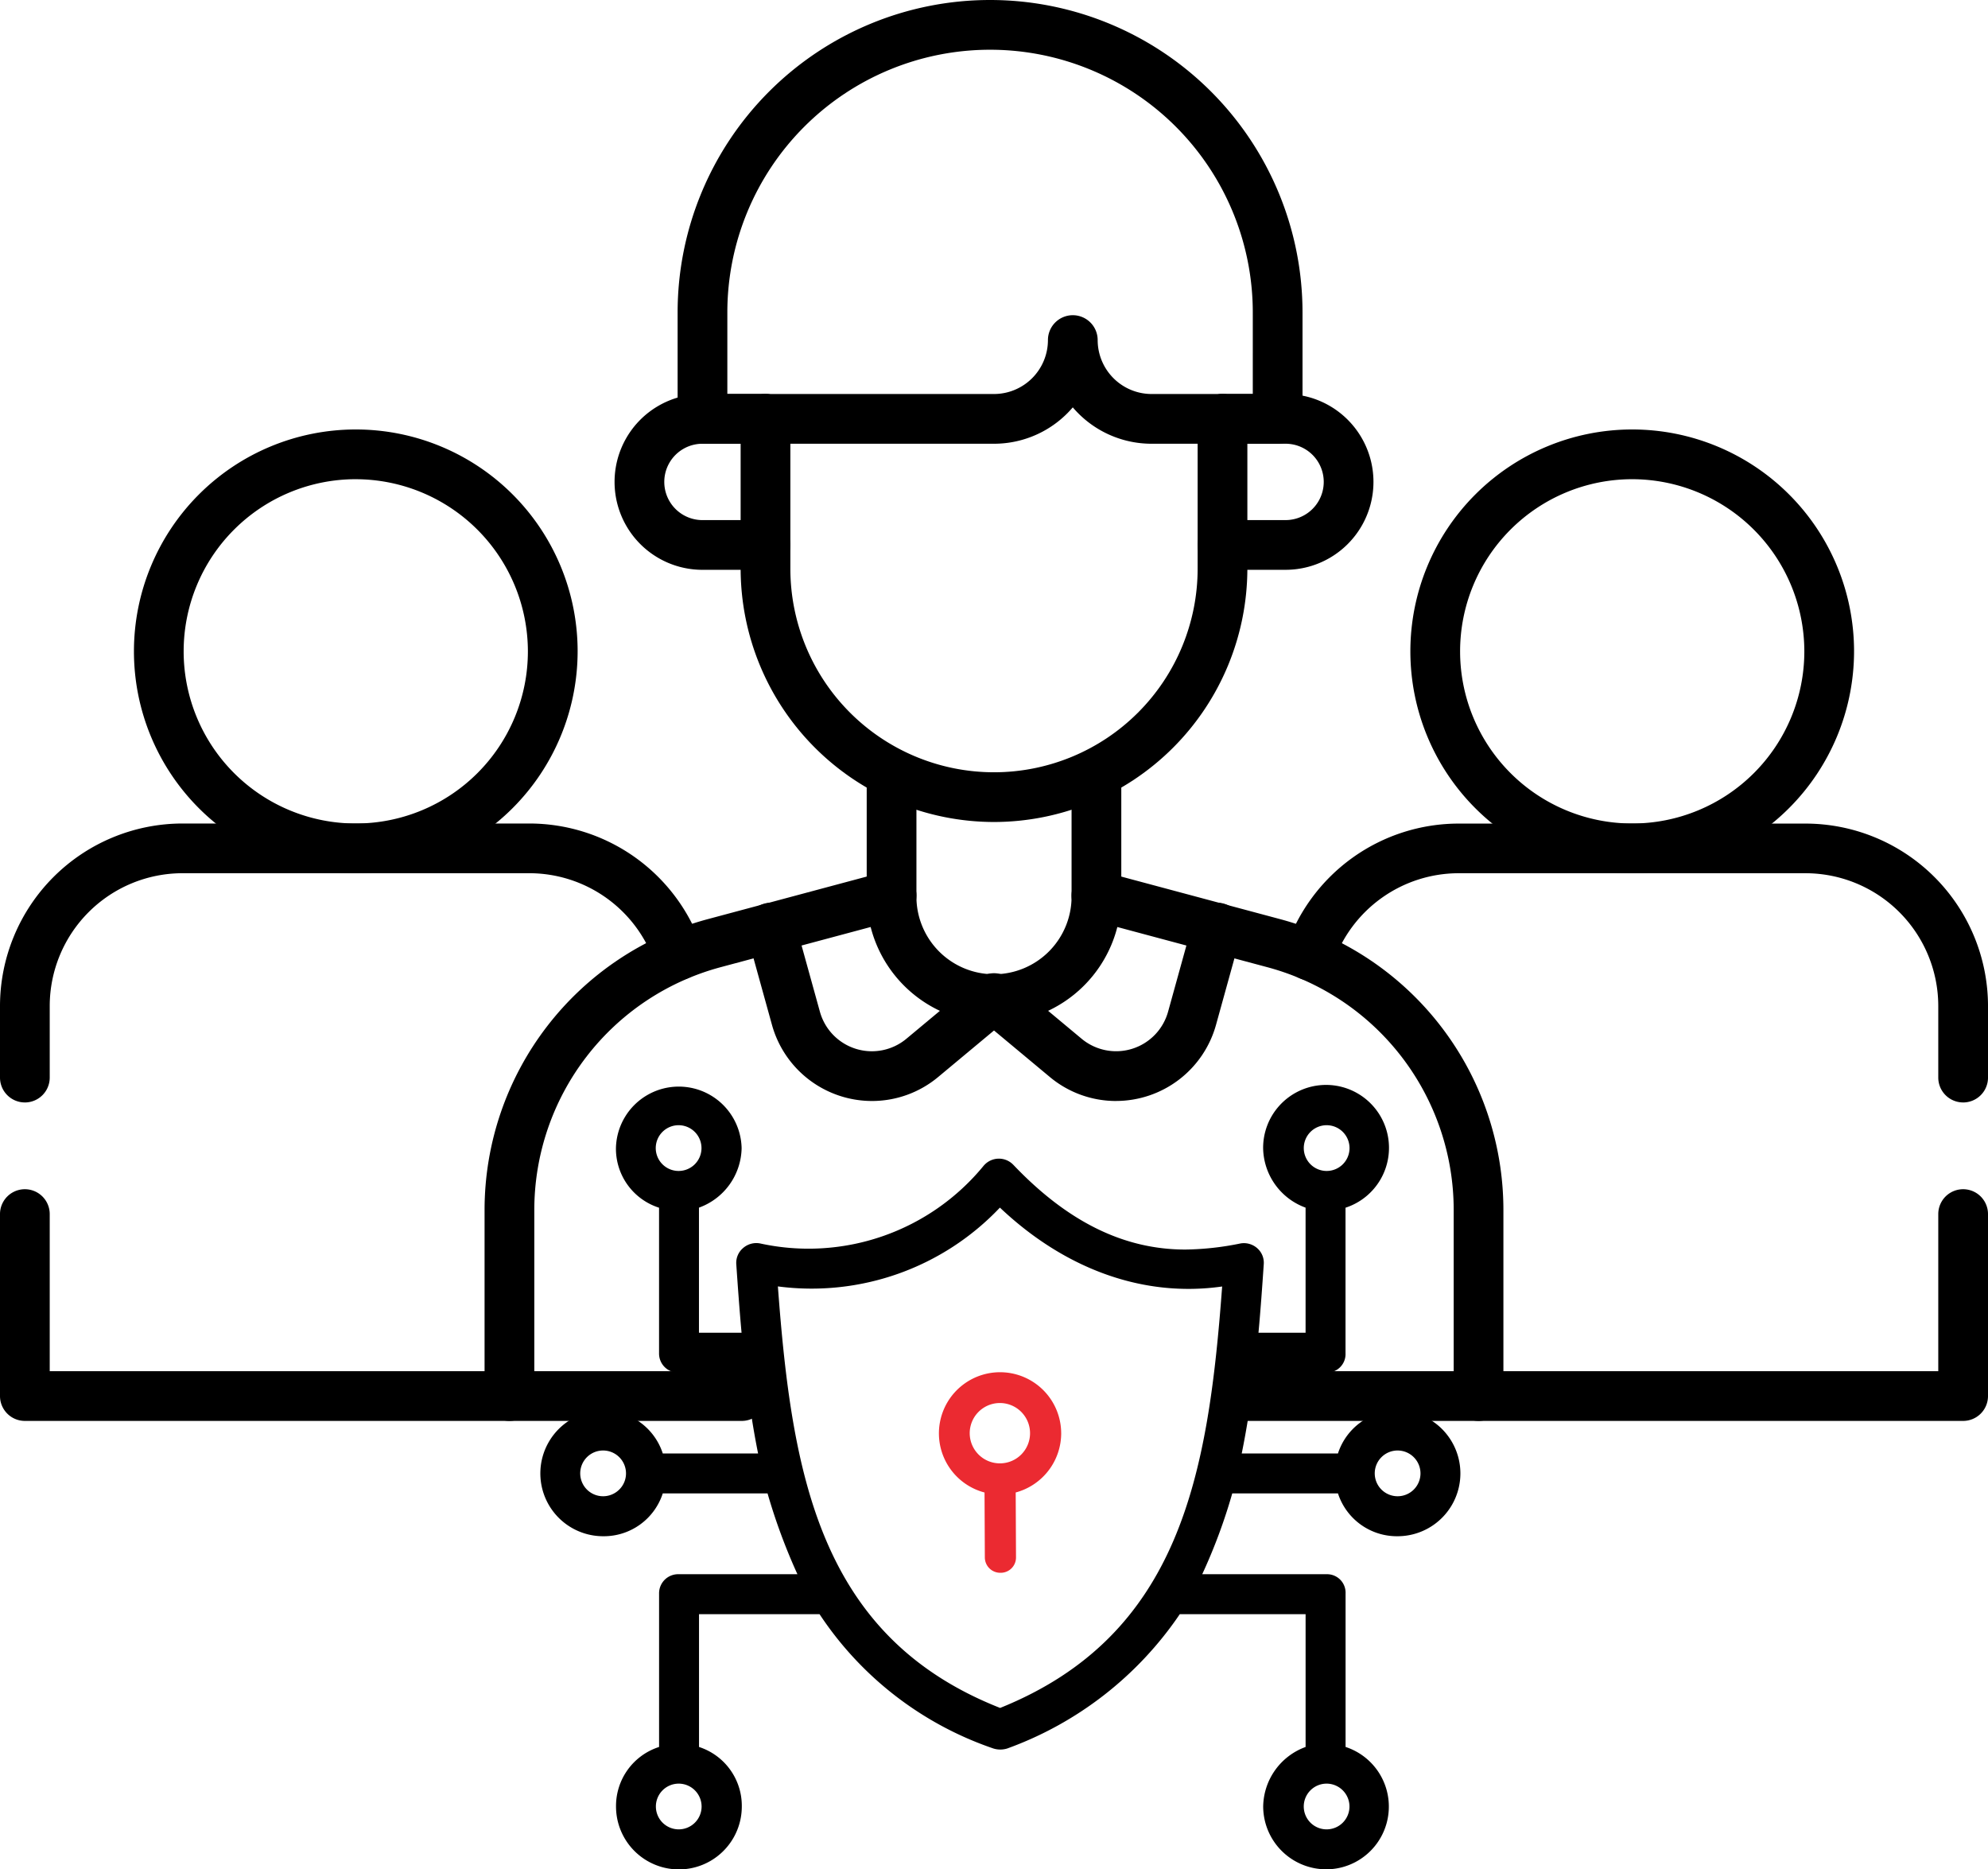 <?xml version="1.0" encoding="UTF-8"?>
<svg xmlns="http://www.w3.org/2000/svg" xmlns:xlink="http://www.w3.org/1999/xlink" id="Group_42861" data-name="Group 42861" width="150.279" height="141.287" viewBox="0 0 150.279 141.287">
  <defs>
    <clipPath id="clip-path">
      <rect id="Rectangle_7784" data-name="Rectangle 7784" width="150.279" height="141.287" fill="none"></rect>
    </clipPath>
  </defs>
  <g id="Group_42861-2" data-name="Group 42861" clip-path="url(#clip-path)">
    <path id="Path_37677" data-name="Path 37677" d="M535.509,424.032h-36.63a1.879,1.879,0,0,1,0-3.759H533.63V408.4a1.879,1.879,0,0,1,3.759,0v13.753a1.88,1.88,0,0,1-1.879,1.879" transform="translate(-387.11 -316.637)"></path>
    <path id="Path_37678" data-name="Path 37678" d="M490.5,302.578a1.88,1.88,0,0,1-1.879-1.879v-5.412a10.045,10.045,0,0,0-10.034-10.034H452.382a10.033,10.033,0,0,0-9.495,6.774,1.879,1.879,0,0,1-3.673-.56v0a1.875,1.875,0,0,1,.1-.6,13.79,13.79,0,0,1,13.068-9.366h26.206a13.808,13.808,0,0,1,13.793,13.793V300.7a1.88,1.88,0,0,1-1.879,1.879" transform="translate(-342.101 -219.253)"></path>
    <path id="Path_37679" data-name="Path 37679" d="M498.954,180.349a16.77,16.77,0,1,1,16.77-16.77,16.789,16.789,0,0,1-16.77,16.77m0-29.781a13.011,13.011,0,1,0,13.011,13.011,13.026,13.026,0,0,0-13.011-13.011" transform="translate(-375.57 -114.349)"></path>
    <path id="Path_37680" data-name="Path 37680" d="M38.509,424.032H1.879A1.88,1.88,0,0,1,0,422.153V408.4a1.879,1.879,0,0,1,3.759,0v11.873H38.509a1.879,1.879,0,0,1,0,3.759" transform="translate(0 -316.637)"></path>
    <path id="Path_37681" data-name="Path 37681" d="M1.879,302.578A1.88,1.88,0,0,1,0,300.7v-5.412a13.808,13.808,0,0,1,13.793-13.793H40a13.79,13.79,0,0,1,13.068,9.366A1.88,1.88,0,1,1,49.485,292,10.033,10.033,0,0,0,40,285.252H13.793A10.045,10.045,0,0,0,3.759,295.286V300.7a1.88,1.88,0,0,1-1.879,1.879" transform="translate(0 -219.253)"></path>
    <path id="Path_37682" data-name="Path 37682" d="M62.564,180.349a16.77,16.77,0,1,1,16.77-16.77,16.789,16.789,0,0,1-16.77,16.77m0-29.781A13.011,13.011,0,1,0,75.574,163.58a13.026,13.026,0,0,0-13.011-13.011" transform="translate(-35.669 -114.349)"></path>
    <path id="Path_37683" data-name="Path 37683" d="M416.1,147.976h-4.765a1.879,1.879,0,0,1,0-3.759H416.1a2.885,2.885,0,1,0,0-5.771h-4.765a1.879,1.879,0,0,1,0-3.759H416.1a6.644,6.644,0,1,1,0,13.288" transform="translate(-318.92 -104.908)"></path>
    <path id="Path_37684" data-name="Path 37684" d="M264.593,323.669a7.851,7.851,0,0,1-7.562-5.748l-1.891-6.828a1.879,1.879,0,1,1,3.622-1l1.891,6.828a4.077,4.077,0,0,0,6.539,2.044l5.418-4.515a1.88,1.88,0,0,1,2.406,2.888L269.6,321.85a7.807,7.807,0,0,1-5.005,1.819" transform="translate(-198.674 -240.454)"></path>
    <path id="Path_37685" data-name="Path 37685" d="M342.433,323.67a7.805,7.805,0,0,1-5.005-1.819l-5.418-4.515a1.879,1.879,0,0,1,2.406-2.888l5.418,4.515a4.076,4.076,0,0,0,6.539-2.044l1.891-6.827a1.879,1.879,0,1,1,3.622,1l-1.891,6.828a7.85,7.85,0,0,1-7.562,5.748" transform="translate(-258.074 -240.455)"></path>
    <path id="Path_37686" data-name="Path 37686" d="M305.936,276.642a9.633,9.633,0,0,1-9.622-9.622v-9.232a1.879,1.879,0,0,1,3.759,0v9.232a5.864,5.864,0,1,0,11.727,0v-9.232a1.879,1.879,0,0,1,3.759,0v9.232a9.633,9.633,0,0,1-9.623,9.622" transform="translate(-230.797 -199.325)"></path>
    <path id="Path_37687" data-name="Path 37687" d="M221.522,147.976h-4.765a6.644,6.644,0,1,1,0-13.288h4.765a1.879,1.879,0,1,1,0,3.759h-4.765a2.885,2.885,0,1,0,0,5.771h4.765a1.879,1.879,0,1,1,0,3.759" transform="translate(-163.656 -104.908)"></path>
    <path id="Path_37688" data-name="Path 37688" d="M272.366,167.036a19.174,19.174,0,0,1-19.152-19.152V136.567a1.879,1.879,0,1,1,3.759,0v11.317a15.393,15.393,0,0,0,30.787,0V136.567a1.879,1.879,0,0,1,3.759,0v11.317a19.174,19.174,0,0,1-19.152,19.152" transform="translate(-197.227 -104.908)"></path>
    <path id="Path_37689" data-name="Path 37689" d="M185.108,339.245H167.546a1.88,1.88,0,0,1-1.879-1.879V323.28a22.761,22.761,0,0,1,16.841-21.951l13.441-3.6a1.879,1.879,0,1,1,.973,3.631l-13.44,3.6a19,19,0,0,0-14.055,18.32v12.206h15.682a1.879,1.879,0,1,1,0,3.759" transform="translate(-129.037 -231.85)"></path>
    <path id="Path_37690" data-name="Path 37690" d="M397.113,339.245H379.551a1.879,1.879,0,1,1,0-3.759h15.682V323.28a19,19,0,0,0-14.056-18.32l-13.44-3.6a1.879,1.879,0,0,1,.973-3.631l13.44,3.6a22.76,22.76,0,0,1,16.841,21.951v14.086a1.88,1.88,0,0,1-1.879,1.879" transform="translate(-285.344 -231.849)"></path>
    <path id="Path_37691" data-name="Path 37691" d="M277.023,33.539h-9.53a7.82,7.82,0,0,1-5.956-2.75,7.821,7.821,0,0,1-5.956,2.75H233.544a1.879,1.879,0,0,1-1.879-1.879V23.619a23.619,23.619,0,1,1,47.238,0V31.66a1.88,1.88,0,0,1-1.879,1.879m-15.485-9.715a1.88,1.88,0,0,1,1.879,1.879,4.081,4.081,0,0,0,4.076,4.077h7.65V23.619a19.86,19.86,0,1,0-39.72,0V29.78h20.158a4.081,4.081,0,0,0,4.077-4.077,1.88,1.88,0,0,1,1.879-1.879" transform="translate(-180.442)"></path>
    <path id="Path_37692" data-name="Path 37692" d="M330.242,473.576a4.621,4.621,0,1,0-5.794,4.484l.023,4.912a1.164,1.164,0,0,0,1.178,1.156h.006a1.156,1.156,0,0,0,1.172-1.16l-.023-4.91a4.641,4.641,0,0,0,3.439-4.481m-4.621,2.28a2.28,2.28,0,1,1,2.266-2.28,2.276,2.276,0,0,1-2.266,2.28" transform="translate(-250.024 -365.254)" fill="#eb2a31"></path>
    <path id="Path_37693" data-name="Path 37693" d="M250.674,397.087a4.37,4.37,0,0,0-4.26,3.238h-7.928c.465-2.208.8-4.417,1.066-6.772H245.3a1.079,1.079,0,0,0,1.1-1.132V381.173a4.413,4.413,0,1,0-5.564-4.257,4.517,4.517,0,0,0,3.209,4.254V391.2H239.8c.171-1.767.308-3.669.434-5.545a1.165,1.165,0,0,0-1.356-1.212,22.591,22.591,0,0,1-4.239.469c-4.739,0-9.093-2.149-13.241-6.5a1.176,1.176,0,0,0-1.74.032,17.424,17.424,0,0,1-17.236,6,1.185,1.185,0,0,0-1.4,1.213c.129,1.905.265,3.778.431,5.545h-3.915V381.169a4.53,4.53,0,0,0,3.224-4.254,4.419,4.419,0,0,0-8.839,0,4.383,4.383,0,0,0,3.259,4.257V392.42a1.118,1.118,0,0,0,1.153,1.132h5.356c.26,2.355.592,4.564,1.05,6.772h-7.859a4.37,4.37,0,0,0-4.26-3.238,4.416,4.416,0,1,0,0,8.831,4.371,4.371,0,0,0,4.26-3.238h8.42a44.856,44.856,0,0,0,2.516,6.772h-9.484a1.119,1.119,0,0,0-1.153,1.132v11.838a4.413,4.413,0,0,0,1.159,8.671,4.431,4.431,0,0,0,4.43-4.416,4.363,4.363,0,0,0-3.234-4.255V411.807h9.629a25.371,25.371,0,0,0,13.067,10.169,1.433,1.433,0,0,0,.832,0,26.287,26.287,0,0,0,12.974-10.172h10.019v10.615a4.512,4.512,0,0,0-3.206,4.255,4.416,4.416,0,1,0,5.562-4.255V410.584a1.079,1.079,0,0,0-1.1-1.132h-9.914a42.718,42.718,0,0,0,2.531-6.772h8.492a4.371,4.371,0,0,0,4.26,3.238,4.416,4.416,0,1,0,0-8.831m-7.428-20.171a2.065,2.065,0,1,1,2.065,2.06,2.065,2.065,0,0,1-2.065-2.06m-48.988,0a2.065,2.065,0,1,1,2.065,2.06,2.065,2.065,0,0,1-2.065-2.06m-3.641,26.647a2.06,2.06,0,1,1,2.065-2.06,2.065,2.065,0,0,1-2.065,2.06m7.778,23.115a2.065,2.065,0,1,1-2.065-2.06,2.065,2.065,0,0,1,2.065,2.06m48.975,0a2.065,2.065,0,1,1-2.065-2.06,2.065,2.065,0,0,1,2.065,2.06m-43.9-39.683a19.229,19.229,0,0,0,17.125-6.056c4.63,4.489,10.667,7.134,17.182,6.048-1.1,15.135-3.37,27.114-17.143,32.6-13.781-5.359-16.056-17.38-17.164-32.593m47.2,16.567a2.06,2.06,0,1,1,2.065-2.06,2.065,2.065,0,0,1-2.065,2.06" transform="translate(-145.027 -290.138)"></path>
    <path id="Path_37694" data-name="Path 37694" d="M244.118,430.256a4.765,4.765,0,0,1-4.771-4.747,4.866,4.866,0,0,1,3.206-4.5V410.971h-9.509a26.764,26.764,0,0,1-13.033,10.149l-.025.008a1.759,1.759,0,0,1-1.021,0,25.687,25.687,0,0,1-13.153-10.155H196.7v10.036a4.675,4.675,0,0,1,3.234,4.5,4.754,4.754,0,0,1-9.508,0,4.682,4.682,0,0,1,3.255-4.5V409.416a1.442,1.442,0,0,1,1.485-1.464h8.973a44.684,44.684,0,0,1-2.259-6.109h-7.92a4.682,4.682,0,0,1-4.507,3.238,4.747,4.747,0,1,1,0-9.495,4.681,4.681,0,0,1,4.507,3.238h7.205c-.382-1.9-.69-3.909-.941-6.109h-5.06a1.442,1.442,0,0,1-1.485-1.464v-11a4.681,4.681,0,0,1-3.259-4.5,4.751,4.751,0,0,1,9.5,0,4.876,4.876,0,0,1-3.224,4.495V389.7h3.22c-.16-1.761-.291-3.6-.4-5.191a1.464,1.464,0,0,1,.505-1.2,1.52,1.52,0,0,1,1.291-.359,17.11,17.11,0,0,0,16.92-5.891l.028-.029a1.506,1.506,0,0,1,2.179-.041l.025.024c4.1,4.306,8.355,6.4,13,6.4a21.884,21.884,0,0,0,4.177-.463,1.52,1.52,0,0,1,1.276.38,1.459,1.459,0,0,1,.474,1.18c-.115,1.7-.243,3.5-.4,5.191h3.561v-9.455a4.87,4.87,0,0,1-3.209-4.495,4.757,4.757,0,1,1,6.228,4.5v11a1.4,1.4,0,0,1-1.436,1.464H238.68c-.252,2.189-.565,4.195-.955,6.109H245a4.68,4.68,0,0,1,4.507-3.238,4.747,4.747,0,1,1,0,9.495A4.681,4.681,0,0,1,245,401.843h-7.991a41.9,41.9,0,0,1-2.27,6.109h9.4a1.4,1.4,0,0,1,1.436,1.464v11.591a4.742,4.742,0,0,1-1.454,9.25m-11.43-19.949h10.529V421.5l-.239.07a4.186,4.186,0,0,0-2.968,3.937,4.085,4.085,0,1,0,5.144-3.935l-.245-.066V409.416a.745.745,0,0,0-.772-.8h-10.43l.215-.47a41.942,41.942,0,0,0,2.512-6.72l.066-.246h9l.066.245a4.026,4.026,0,0,0,3.94,2.993,4.084,4.084,0,1,0,0-8.168,4.026,4.026,0,0,0-3.939,2.993l-.066.245h-8.59l.084-.4c.442-2.1.789-4.3,1.061-6.74l.033-.295h6.049a.745.745,0,0,0,.772-.8v-11.5l.246-.066a4.081,4.081,0,1,0-5.147-3.937,4.19,4.19,0,0,0,2.971,3.935l.238.07V390.36h-4.954L238.3,390c.173-1.785.311-3.715.434-5.536a.789.789,0,0,0-.26-.646.855.855,0,0,0-.714-.215,22.449,22.449,0,0,1-4.291.473c-4.833,0-9.239-2.157-13.469-6.594a.843.843,0,0,0-1.273.022,17.747,17.747,0,0,1-17.539,6.1.859.859,0,0,0-.725.206.8.8,0,0,0-.282.659c.115,1.693.255,3.675.43,5.536l.034.363h-4.611V379.753l.238-.07a4.2,4.2,0,0,0,2.986-3.935,4.088,4.088,0,0,0-8.175,0,4.03,4.03,0,0,0,3.013,3.937l.245.066v11.5a.784.784,0,0,0,.821.8h5.653l.033.3c.271,2.451.613,4.656,1.045,6.741l.083.4h-8.52l-.066-.245a4.026,4.026,0,0,0-3.94-2.993,4.084,4.084,0,1,0,0,8.168,4.027,4.027,0,0,0,3.94-2.993l.066-.245h8.928l.066.246a45.131,45.131,0,0,0,2.5,6.722l.209.467h-9.995a.784.784,0,0,0-.821.8v12.092l-.245.066a4.031,4.031,0,0,0-3.01,3.935,4.091,4.091,0,0,0,8.182,0,4.02,4.02,0,0,0-2.989-3.935l-.245-.066v-11.2h10.142l.1.153a25,25,0,0,0,12.9,10.038,1.082,1.082,0,0,0,.61,0,26.086,26.086,0,0,0,12.8-10.039ZM244.136,427.9a2.392,2.392,0,1,1,2.4-2.392,2.4,2.4,0,0,1-2.4,2.392m0-4.12a1.728,1.728,0,1,0,1.734,1.728,1.733,1.733,0,0,0-1.734-1.728m-48.975,4.12a2.392,2.392,0,1,1,2.4-2.392,2.4,2.4,0,0,1-2.4,2.392m0-4.12a1.728,1.728,0,1,0,1.734,1.728,1.733,1.733,0,0,0-1.734-1.728m24.307-5-.122-.047c-14.255-5.543-16.3-18.17-17.375-32.878l-.03-.405.4.052a18.948,18.948,0,0,0,16.833-5.946l.23-.263.251.243c4.981,4.828,10.981,6.945,16.9,5.958l.416-.069-.031.421c-1.064,14.634-3.1,27.21-17.351,32.886ZM202.662,386.2c1.061,14.265,3.147,26.482,16.8,31.859,13.646-5.5,15.729-17.666,16.783-31.854-5.894.843-11.833-1.263-16.8-5.962a19.6,19.6,0,0,1-16.784,5.956m46.843,16.522a2.392,2.392,0,1,1,2.4-2.392,2.4,2.4,0,0,1-2.4,2.392m0-4.12a1.729,1.729,0,1,0,1.734,1.729,1.733,1.733,0,0,0-1.734-1.729m-60.057,4.12a2.392,2.392,0,1,1,2.4-2.392,2.4,2.4,0,0,1-2.4,2.392m0-4.12a1.729,1.729,0,1,0,1.226,2.95,1.713,1.713,0,0,0,.508-1.221,1.733,1.733,0,0,0-1.734-1.729m54.694-20.466a2.392,2.392,0,1,1,2.4-2.392,2.4,2.4,0,0,1-2.4,2.392m0-4.12a1.729,1.729,0,1,0,1.733,1.728,1.733,1.733,0,0,0-1.733-1.728m-48.988,4.12a2.392,2.392,0,1,1,2.4-2.392,2.4,2.4,0,0,1-2.4,2.392m0-4.12a1.729,1.729,0,1,0,1.734,1.728,1.733,1.733,0,0,0-1.734-1.728" transform="translate(-143.859 -288.97)"></path>
  </g>
</svg>
